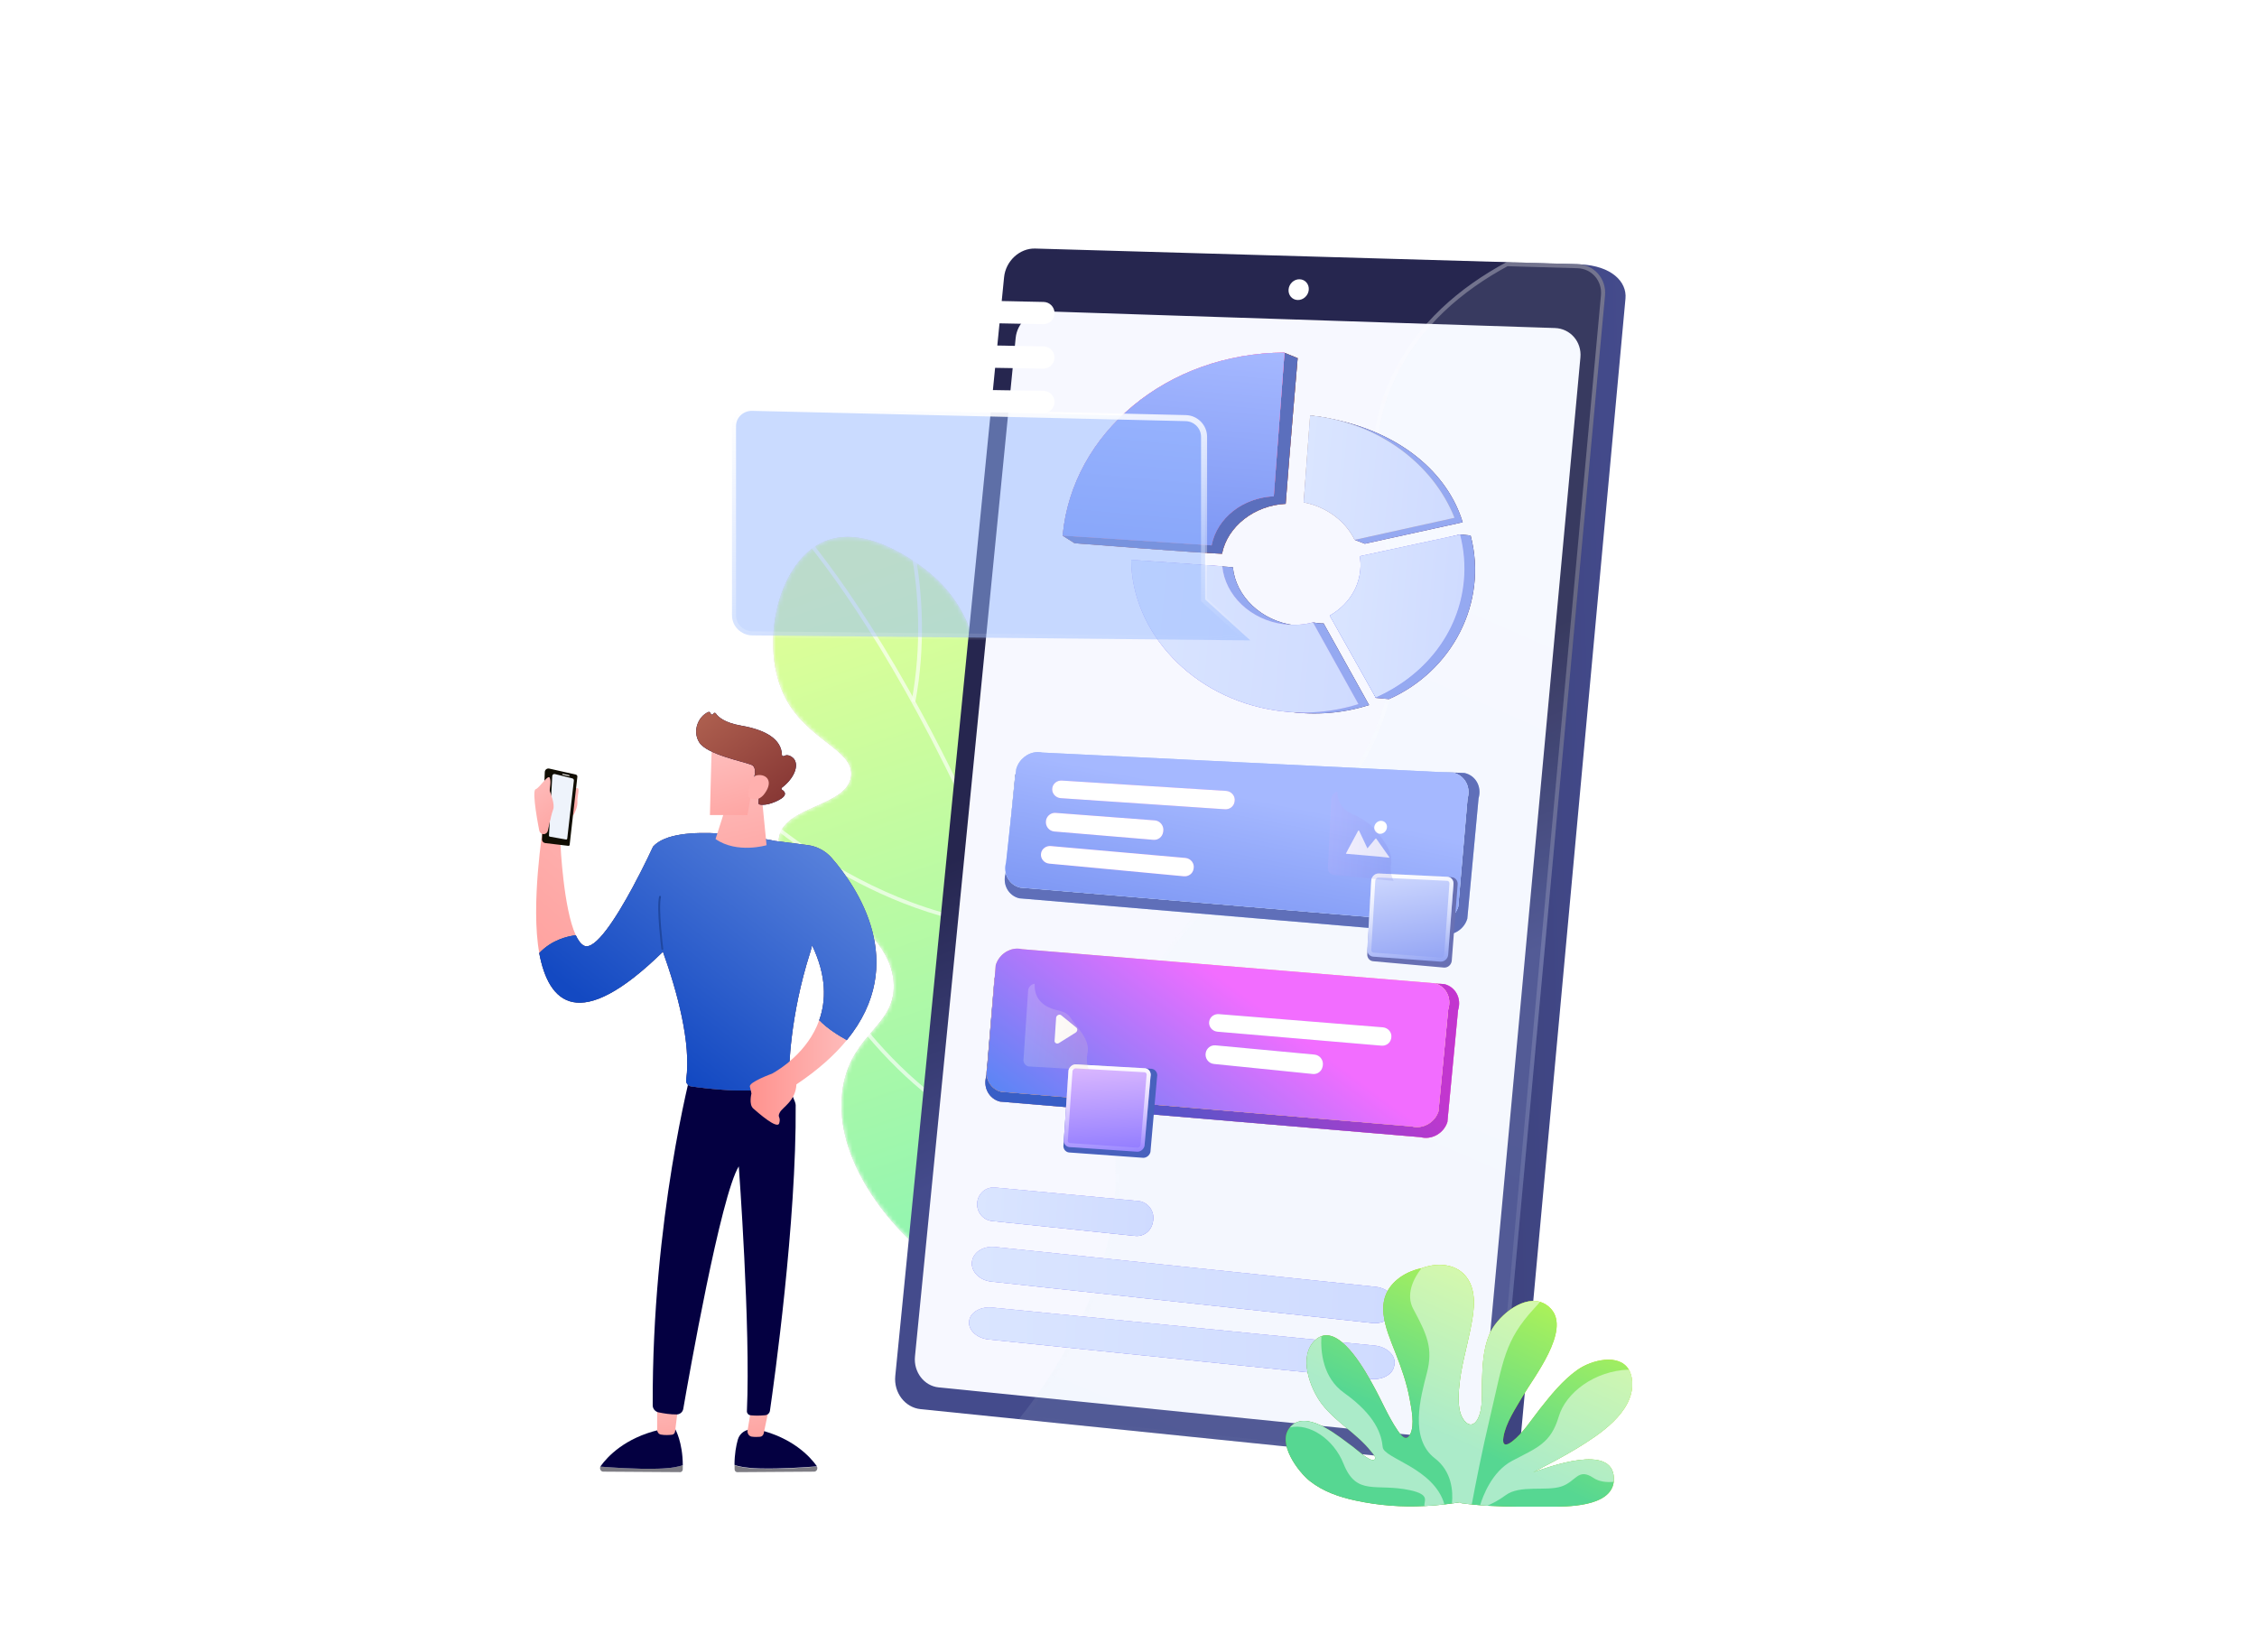 <svg width="560" height="410" viewBox="0 0 560 410" fill="none" xmlns="http://www.w3.org/2000/svg">
<mask id="mask0" mask-type="alpha" maskUnits="userSpaceOnUse" x="191" y="133" width="129" height="192">
<path d="M297.189 315.854C321.187 298.531 324.863 261.122 313.435 250.932C307.492 245.625 299.923 249.884 294.525 243.538C288.538 236.508 294.879 227.816 294.083 208.579C293.677 198.641 292.933 180.624 282.5 174.149C272.154 167.725 262.586 179.057 251.071 172.763C240.18 166.807 244.601 154.418 231.339 142.774C230.102 141.692 216.079 129.675 204.737 134.29C193.206 138.982 188.508 159.189 194.313 172.01C199.59 183.663 211.978 185.802 211.182 192.598C210.3 200.095 194.962 199.957 193.327 207.567C190.948 218.57 221.261 226.89 221.754 244.335C222.048 254.594 211.693 256.317 209.245 269.234C206.087 285.908 219.444 303.509 231.148 312.365C248.096 325.196 276.384 330.875 297.189 315.854Z" fill="url(#paint0_linear)"/>
</mask>
<g mask="url(#mask0)">
<path d="M297.189 315.855C321.187 298.531 324.863 261.122 313.435 250.932C307.492 245.625 299.923 249.885 294.525 243.539C288.538 236.509 294.879 227.817 294.083 208.58C293.677 198.641 292.933 180.625 282.5 174.149C272.154 167.725 262.586 179.058 251.071 172.764C240.18 166.808 244.601 154.419 231.339 142.774C230.102 141.692 216.079 129.676 204.737 134.29C193.206 138.982 188.508 159.189 194.313 172.011C199.59 183.664 211.978 185.802 211.182 192.598C210.3 200.096 194.962 199.957 193.327 207.567C190.948 218.571 221.261 226.89 221.754 244.335C222.048 254.594 211.693 256.317 209.245 269.234C206.087 285.909 219.444 303.509 231.149 312.366C248.096 325.196 276.384 330.875 297.189 315.855Z" fill="url(#paint1_linear)"/>
<path d="M297.189 315.855C321.187 298.531 324.863 261.122 313.435 250.932C307.492 245.625 299.923 249.885 294.525 243.539C288.538 236.509 294.879 227.817 294.083 208.58C293.677 198.641 292.933 180.625 282.5 174.149C272.154 167.725 262.586 179.058 251.071 172.764C240.18 166.808 244.601 154.419 231.339 142.774C230.102 141.692 216.079 129.676 204.737 134.29C193.206 138.982 188.508 159.189 194.313 172.011C199.59 183.664 211.978 185.802 211.182 192.598C210.3 200.096 194.962 199.957 193.327 207.567C190.948 218.571 221.261 226.89 221.754 244.335C222.048 254.594 211.693 256.317 209.245 269.234C206.087 285.909 219.444 303.509 231.149 312.366C248.096 325.196 276.384 330.875 297.189 315.855Z" fill="url(#paint2_linear)"/>
<path d="M297.189 315.855C321.187 298.531 324.863 261.122 313.435 250.932C307.492 245.625 299.923 249.885 294.525 243.539C288.538 236.509 294.879 227.817 294.083 208.58C293.677 198.641 292.933 180.625 282.5 174.149C272.154 167.725 262.586 179.058 251.071 172.764C240.18 166.808 244.601 154.419 231.339 142.774C230.102 141.692 216.079 129.676 204.737 134.29C193.206 138.982 188.508 159.189 194.313 172.011C199.59 183.664 211.978 185.802 211.182 192.598C210.3 200.096 194.962 199.957 193.327 207.567C190.948 218.571 221.261 226.89 221.754 244.335C222.048 254.594 211.693 256.317 209.245 269.234C206.087 285.909 219.444 303.509 231.149 312.366C248.096 325.196 276.384 330.875 297.189 315.855Z" fill="url(#paint3_linear)"/>
<g opacity="0.8">
<path opacity="0.8" d="M284.819 332.011L285.727 331.786C276.895 296.524 266.6 263.798 255.112 234.493C245.925 211.048 235.959 189.734 225.5 171.146C207.671 139.46 194.383 126.499 194.253 126.37L193.604 127.045C193.734 127.175 206.953 140.074 224.722 171.657C241.115 200.815 264.853 252.301 284.819 332.011Z" fill="white"/>
<path opacity="0.8" d="M227.1 174.236C232.429 145.641 223.181 122.248 223.086 122.015L222.221 122.369C222.316 122.603 231.452 145.753 226.175 174.072L227.1 174.236Z" fill="white"/>
<path opacity="0.8" d="M256.841 238.657C272.05 210.858 276.539 191.11 277.638 179.431C278.832 166.722 276.427 160.679 276.323 160.428L275.458 160.783C275.484 160.843 277.889 166.921 276.695 179.44C275.596 191.006 271.115 210.598 256.02 238.198L256.841 238.657Z" fill="white"/>
<path opacity="0.8" d="M277.535 302.037C314.353 260.654 315.867 228.024 315.875 227.695L314.941 227.661C314.941 227.738 314.517 236.197 309.361 249.798C304.82 261.771 295.485 280.445 276.834 301.405L277.535 302.037Z" fill="white"/>
<path opacity="0.8" d="M243.035 229.497C246.236 230.06 249.514 230.458 252.871 230.649L252.923 229.714C230.984 228.441 212.16 218.459 200.239 210.312C187.306 201.482 179.486 192.85 179.408 192.763L178.707 193.395C178.785 193.482 186.683 202.2 199.711 211.091C209.911 218.052 225.127 226.354 243.035 229.497Z" fill="white"/>
<path opacity="0.8" d="M268.322 289.727C270.052 290.03 271.808 290.272 273.607 290.462L273.703 289.527C250.916 287.19 233.805 274.68 223.458 264.603C212.247 253.668 206.356 243.175 206.304 243.071L205.482 243.53C205.542 243.634 211.494 254.257 222.81 265.278C232.438 274.663 247.897 286.142 268.322 289.727Z" fill="white"/>
</g>
</g>
<path d="M255.057 69.525L228.29 340.551C227.886 344.653 230.693 348.332 234.55 348.722L365.046 363.458C372.852 363.949 377.03 359.745 377.423 355.48L403.31 74.069C403.69 69.916 399.854 65.963 392.135 65.599L262.735 62.447C258.9 62.334 255.448 65.525 255.057 69.525Z" fill="url(#paint4_linear)"/>
<path d="M249.128 68.79L222.132 341.438C221.727 345.565 224.546 349.27 228.429 349.66L363.839 363.499C367.985 363.916 371.713 360.754 372.119 356.476L398.223 73.367C398.603 69.19 395.543 65.672 391.419 65.556L256.844 61.674C252.996 61.561 249.532 64.764 249.128 68.79Z" fill="url(#paint5_linear)"/>
<path d="M252 83.88L227.019 336.6C226.643 340.45 229.288 343.901 232.907 344.263L360.227 357.079C364.084 357.469 367.559 354.518 367.925 350.53L392.125 88.71C392.49 84.81 389.629 81.52 385.794 81.395L259.208 77.25C255.612 77.127 252.363 80.118 252 83.88Z" fill="#F7F8FF"/>
<path d="M319.719 71.789C319.579 73.211 320.587 74.404 321.97 74.443C323.353 74.481 324.583 73.373 324.723 71.951C324.862 70.529 323.843 69.335 322.472 69.297C321.089 69.246 319.858 70.367 319.719 71.789Z" fill="white"/>
<g opacity="0.48" filter="url(#filter0_b)">
<path d="M279.89 256.436C293.476 210.602 331.738 215.568 343.596 174.137C353.332 140.116 331.813 121.925 345.243 93.493C351.56 80.117 362.501 71.143 373.804 65.044L391.42 65.554C395.544 65.669 398.616 69.188 398.224 73.365L372.107 356.474C371.713 360.764 367.985 363.927 363.826 363.496L252.792 352.147C259.985 343.187 266.832 332.209 271.639 318.982C281.832 291.01 272.376 281.789 279.89 256.436Z" fill="url(#paint6_linear)" fill-opacity="0.2"/>
<path d="M345.695 93.707L345.695 93.707C339.055 107.764 341.043 119.276 343.525 131.621C343.615 132.069 343.705 132.518 343.796 132.969C346.213 144.93 348.804 157.756 344.077 174.275C338.236 194.68 326.022 203.935 313.582 213.36C313.286 213.584 312.989 213.809 312.693 214.034C299.965 223.687 287.115 233.822 280.37 256.578C276.91 268.251 277.07 276.468 277.232 284.755C277.245 285.408 277.258 286.062 277.269 286.719C277.42 295.722 277.234 305.088 272.109 319.154C267.408 332.089 260.765 342.882 253.754 351.743L363.877 362.999L363.878 362.999C367.745 363.399 371.24 360.456 371.609 356.428L371.609 356.428L397.726 73.319L397.726 73.318C398.092 69.421 395.233 66.161 391.406 66.054L391.405 66.054L373.924 65.548C362.721 71.614 351.93 80.505 345.695 93.707Z" stroke="url(#paint7_linear)" stroke-opacity="0.7"/>
</g>
<path d="M245.321 332.362L340.245 342.152C342.97 342.429 345.404 341.121 345.866 339.123L345.953 338.754C346.478 336.461 344.204 334.202 341.078 333.888L246.16 324.447C243.435 324.178 241.001 325.486 240.527 327.467L240.527 327.493C239.967 329.783 242.196 332.04 245.321 332.362Z" fill="url(#paint8_linear)"/>
<path d="M245.321 332.362L340.245 342.152C342.97 342.429 345.404 341.121 345.866 339.123L345.953 338.754C346.478 336.461 344.204 334.202 341.078 333.888L246.16 324.447C243.435 324.178 241.001 325.486 240.527 327.467L240.527 327.493C239.967 329.783 242.196 332.04 245.321 332.362Z" fill="url(#paint9_linear)"/>
<path d="M245.321 332.362L340.245 342.152C342.97 342.429 345.404 341.121 345.866 339.123L345.953 338.754C346.478 336.461 344.204 334.202 341.078 333.888L246.16 324.447C243.435 324.178 241.001 325.486 240.527 327.467L240.527 327.493C239.967 329.783 242.196 332.04 245.321 332.362Z" fill="url(#paint10_linear)"/>
<path d="M245.962 318.002L340.449 328.269C343.161 328.56 345.597 327.134 346.075 324.966L346.165 324.566C346.708 322.08 344.461 319.64 341.35 319.311L246.865 309.421C244.152 309.14 241.716 310.566 241.228 312.714L241.227 312.742C240.65 315.226 242.851 317.664 245.962 318.002Z" fill="url(#paint11_linear)"/>
<path d="M245.962 318.002L340.449 328.269C343.161 328.56 345.597 327.134 346.075 324.966L346.165 324.566C346.708 322.08 344.461 319.64 341.35 319.311L246.865 309.421C244.152 309.14 241.716 310.566 241.228 312.714L241.227 312.742C240.65 315.226 242.851 317.664 245.962 318.002Z" fill="url(#paint12_linear)"/>
<path d="M245.962 318.002L340.449 328.269C343.161 328.56 345.597 327.134 346.075 324.966L346.165 324.566C346.708 322.08 344.461 319.64 341.35 319.311L246.865 309.421C244.152 309.14 241.716 310.566 241.228 312.714L241.227 312.742C240.65 315.226 242.851 317.664 245.962 318.002Z" fill="url(#paint13_linear)"/>
<path d="M246.033 302.955L281.573 306.662C283.65 306.921 285.567 305.528 286 303.436L286.082 303.049C286.575 300.65 284.922 298.316 282.54 298.024L246.99 294.68C244.913 294.43 242.996 295.823 242.555 297.897L242.553 297.924C242.033 300.322 243.651 302.654 246.033 302.955Z" fill="url(#paint14_linear)"/>
<path d="M246.033 302.955L281.573 306.662C283.65 306.921 285.567 305.528 286 303.436L286.082 303.049C286.575 300.65 284.922 298.316 282.54 298.024L246.99 294.68C244.913 294.43 242.996 295.823 242.555 297.897L242.553 297.924C242.033 300.322 243.651 302.654 246.033 302.955Z" fill="url(#paint15_linear)"/>
<path d="M246.033 302.955L281.573 306.662C283.65 306.921 285.567 305.528 286 303.436L286.082 303.049C286.575 300.65 284.922 298.316 282.54 298.024L246.99 294.68C244.913 294.43 242.996 295.823 242.555 297.897L242.553 297.924C242.033 300.322 243.651 302.654 246.033 302.955Z" fill="url(#paint16_linear)"/>
<path d="M338.633 134.922L336.084 133.942C336.395 130.593 330.393 125.716 326.099 124.892L325.086 103.113L327.572 103.421C347.743 106.639 359.34 117.8 362.917 129.594L338.633 134.922Z" fill="url(#paint17_linear)"/>
<path d="M338.633 134.922L336.084 133.942C336.395 130.593 330.393 125.716 326.099 124.892L325.086 103.113L327.572 103.421C347.743 106.639 359.34 117.8 362.917 129.594L338.633 134.922Z" fill="#95A9F1"/>
<path d="M305.893 140.751C306.594 147.94 312.911 154.132 321.255 155.156C323.313 155.406 325.82 154.467 325.82 154.467C325.82 154.467 328.014 154.788 328.402 154.681L339.691 174.944C333.379 176.963 326.401 177.585 319.26 176.529C298.5 173.456 283.472 157.134 283.306 139.158L305.893 140.751Z" fill="url(#paint18_linear)"/>
<path d="M305.893 140.751C306.594 147.94 312.911 154.132 321.255 155.156C323.313 155.406 325.82 154.467 325.82 154.467C325.82 154.467 328.014 154.788 328.402 154.681L339.691 174.944C333.379 176.963 326.401 177.585 319.26 176.529C298.5 173.456 283.472 157.134 283.306 139.158L305.893 140.751Z" fill="#95A9F1"/>
<path d="M344.633 173.474L341.349 173.168L332.563 152.995C336.764 150.61 339.696 146.568 340.148 141.716C340.257 140.54 340.214 139.389 340.033 138.258L362.276 132.612L364.892 132.881C369.268 149.634 360.201 166.581 344.633 173.474Z" fill="url(#paint19_linear)"/>
<path d="M344.633 173.474L341.349 173.168L332.563 152.995C336.764 150.61 339.696 146.568 340.148 141.716C340.257 140.54 340.214 139.389 340.033 138.258L362.276 132.612L364.892 132.881C369.268 149.634 360.201 166.581 344.633 173.474Z" fill="#95A9F1"/>
<path d="M319 125.016C311.278 125.373 304.539 130.592 303.201 137.401C298.223 137.283 266.628 134.79 266.628 134.79C266.628 134.79 263.668 132.926 263.669 132.919C263.691 132.68 318.666 87.531 318.666 87.531L321.968 88.872C321.975 88.867 319.884 113.133 319 125.016Z" fill="url(#paint20_linear)"/>
<path d="M319 125.016C311.278 125.373 304.539 130.592 303.201 137.401C298.223 137.283 266.628 134.79 266.628 134.79C266.628 134.79 263.668 132.926 263.669 132.919C263.691 132.68 318.666 87.531 318.666 87.531L321.968 88.872C321.975 88.867 319.884 113.133 319 125.016Z" fill="#C66327"/>
<path d="M319 125.016C311.278 125.373 304.539 130.592 303.201 137.401C298.223 137.283 266.628 134.79 266.628 134.79C266.628 134.79 263.668 132.926 263.669 132.919C263.691 132.68 318.666 87.531 318.666 87.531L321.968 88.872C321.975 88.867 319.884 113.133 319 125.016Z" fill="#5B6FBD"/>
<path d="M336.117 133.96C333.856 129.311 329.179 125.748 323.463 124.649L325.063 103.116C341.63 104.71 355.438 114.864 360.888 128.484L336.117 133.96Z" fill="url(#paint21_linear)"/>
<path d="M336.117 133.96C333.856 129.311 329.179 125.748 323.463 124.649L325.063 103.116C341.63 104.71 355.438 114.864 360.888 128.484L336.117 133.96Z" fill="url(#paint22_linear)"/>
<path d="M336.117 133.96C333.856 129.311 329.179 125.748 323.463 124.649L325.063 103.116C341.63 104.71 355.438 114.864 360.888 128.484L336.117 133.96Z" fill="url(#paint23_linear)"/>
<path d="M303.257 140.51C303.957 147.698 310.275 153.89 318.619 154.915C321.108 155.218 323.531 155.039 325.765 154.446L337.053 174.708C330.741 176.728 323.764 177.349 316.623 176.294C295.862 173.221 280.835 156.899 280.669 138.922L303.257 140.51Z" fill="url(#paint24_linear)"/>
<path d="M303.257 140.51C303.957 147.698 310.275 153.89 318.619 154.915C321.108 155.218 323.531 155.039 325.765 154.446L337.053 174.708C330.741 176.728 323.764 177.349 316.623 176.294C295.862 173.221 280.835 156.899 280.669 138.922L303.257 140.51Z" fill="url(#paint25_linear)"/>
<path d="M303.257 140.51C303.957 147.698 310.275 153.89 318.619 154.915C321.108 155.218 323.531 155.039 325.765 154.446L337.053 174.708C330.741 176.728 323.764 177.349 316.623 176.294C295.862 173.221 280.835 156.899 280.669 138.922L303.257 140.51Z" fill="url(#paint26_linear)"/>
<path d="M341.339 173.086L329.933 152.754C334.133 150.368 337.066 146.327 337.518 141.475C337.627 140.299 337.584 139.148 337.402 138.016L362.262 132.64C363.229 136.34 363.572 140.217 363.205 144.165C361.983 157.229 353.325 167.776 341.339 173.086Z" fill="url(#paint27_linear)"/>
<path d="M341.339 173.086L329.933 152.754C334.133 150.368 337.066 146.327 337.518 141.475C337.627 140.299 337.584 139.148 337.402 138.016L362.262 132.64C363.229 136.34 363.572 140.217 363.205 144.165C361.983 157.229 353.325 167.776 341.339 173.086Z" fill="url(#paint28_linear)"/>
<path d="M341.339 173.086L329.933 152.754C334.133 150.368 337.066 146.327 337.518 141.475C337.627 140.299 337.584 139.148 337.402 138.016L362.262 132.64C363.229 136.34 363.572 140.217 363.205 144.165C361.983 157.229 353.325 167.776 341.339 173.086Z" fill="url(#paint29_linear)"/>
<path d="M316.05 123.137C308.327 123.494 301.952 128.512 300.613 135.321L263.67 132.9C263.671 132.887 263.673 132.867 263.674 132.855C266.044 107.391 289.61 87.609 318.702 87.488L316.05 123.137Z" fill="url(#paint30_linear)"/>
<path d="M316.05 123.137C308.327 123.494 301.952 128.512 300.613 135.321L263.67 132.9C263.671 132.887 263.673 132.867 263.674 132.855C266.044 107.391 289.61 87.609 318.702 87.488L316.05 123.137Z" fill="url(#paint31_linear)"/>
<path d="M316.05 123.137C308.327 123.494 301.952 128.512 300.613 135.321L263.67 132.9C263.671 132.887 263.673 132.867 263.674 132.855C266.044 107.391 289.61 87.609 318.702 87.488L316.05 123.137Z" fill="url(#paint32_linear)"/>
<path d="M316.05 123.137C308.327 123.494 301.952 128.512 300.613 135.321L263.67 132.9C263.671 132.887 263.673 132.867 263.674 132.855C266.044 107.391 289.61 87.609 318.702 87.488L316.05 123.137Z" fill="url(#paint33_linear)"/>
<path d="M359.12 278.401L361.769 250.662C362.69 247.775 361.161 244.873 358.328 244.183L253.311 238.849C252.866 238.737 252.418 238.699 251.976 238.706C249.653 238.778 247.475 240.416 246.748 242.814L244.718 267.051C243.881 269.823 245.386 272.631 248.084 273.336L352.481 282.172C355.249 282.892 358.231 281.206 359.12 278.401Z" fill="white"/>
<path d="M359.12 278.401L361.769 250.662C362.69 247.775 361.161 244.873 358.328 244.183L253.311 238.849C252.866 238.737 252.418 238.699 251.976 238.706C249.653 238.778 247.475 240.416 246.748 242.814L244.718 267.051C243.881 269.823 245.386 272.631 248.084 273.336L352.481 282.172C355.249 282.892 358.231 281.206 359.12 278.401Z" fill="url(#paint34_linear)"/>
<path d="M359.12 278.401L361.769 250.662C362.69 247.775 361.161 244.873 358.328 244.183L253.311 238.849C252.866 238.737 252.418 238.699 251.976 238.706C249.653 238.778 247.475 240.416 246.748 242.814L244.718 267.051C243.881 269.823 245.386 272.631 248.084 273.336L352.481 282.172C355.249 282.892 358.231 281.206 359.12 278.401Z" fill="url(#paint35_linear)"/>
<path d="M359.12 278.401L361.769 250.662C362.69 247.775 361.161 244.873 358.328 244.183L253.311 238.849C252.866 238.737 252.418 238.699 251.976 238.706C249.653 238.778 247.475 240.416 246.748 242.814L244.718 267.051C243.881 269.823 245.386 272.631 248.084 273.336L352.481 282.172C355.249 282.892 358.231 281.206 359.12 278.401Z" fill="url(#paint36_linear)"/>
<path d="M356.914 275.741L359.326 250.456C360.248 247.569 358.718 244.667 355.885 243.977L253.619 235.527C253.173 235.416 252.726 235.377 252.284 235.385C249.961 235.456 247.783 237.095 247.056 239.492L245.011 264.624C244.173 267.396 245.679 270.204 248.376 270.909L350.275 279.512C353.043 280.232 356.025 278.546 356.914 275.741Z" fill="white"/>
<path d="M356.914 275.741L359.326 250.456C360.248 247.569 358.718 244.667 355.885 243.977L253.619 235.527C253.173 235.416 252.726 235.377 252.284 235.385C249.961 235.456 247.783 237.095 247.056 239.492L245.011 264.624C244.173 267.396 245.679 270.204 248.376 270.909L350.275 279.512C353.043 280.232 356.025 278.546 356.914 275.741Z" fill="url(#paint37_linear)"/>
<path d="M356.914 275.741L359.326 250.456C360.248 247.569 358.718 244.667 355.885 243.977L253.619 235.527C253.173 235.416 252.726 235.377 252.284 235.385C249.961 235.456 247.783 237.095 247.056 239.492L245.011 264.624C244.173 267.396 245.679 270.204 248.376 270.909L350.275 279.512C353.043 280.232 356.025 278.546 356.914 275.741Z" fill="url(#paint38_linear)"/>
<g filter="url(#filter1_bd)">
<path d="M277.087 247.245L275.445 265.842C275.227 266.792 274.295 267.433 273.365 267.275L255.173 265.962C254.261 265.811 253.684 264.923 253.882 263.984L255.179 245.565C255.35 244.753 256.024 244.146 256.788 244.061C256.934 244.047 257.083 244.046 257.233 244.071L275.775 245.207C276.721 245.353 277.313 246.267 277.087 247.245Z" fill="#4861BD"/>
</g>
<g filter="url(#filter2_bd)">
<path d="M275.462 247.112L273.976 264.331C273.758 265.281 272.826 265.923 271.896 265.764L255.261 264.627C254.349 264.476 253.772 263.588 253.969 262.65L255.111 245.608C255.283 244.797 255.956 244.19 256.72 244.105C256.866 244.09 257.015 244.09 257.165 244.114L274.15 245.075C275.096 245.22 275.689 246.135 275.462 247.112Z" fill="url(#paint39_linear)"/>
<path d="M274.975 246.999L274.967 247.034L274.964 247.069L273.481 264.251C273.306 264.938 272.626 265.381 271.98 265.272L271.955 265.267L271.93 265.266L255.321 264.13C254.722 264.019 254.317 263.425 254.459 262.753L254.466 262.719L254.468 262.683L255.608 245.68C255.747 245.089 256.242 244.662 256.773 244.602C256.885 244.591 256.988 244.592 257.086 244.608L257.112 244.612L257.137 244.613L274.095 245.572C274.721 245.681 275.139 246.292 274.975 246.999Z" stroke="url(#paint40_linear)"/>
</g>
<path d="M262.047 252.479L261.672 258.107C261.538 258.737 262.171 259.161 262.738 258.821L266.857 256.24C267.365 255.937 267.449 255.238 267.012 254.939L263.272 251.893C262.828 251.59 262.166 251.906 262.047 252.479Z" fill="white"/>
<path opacity="0.2" d="M270.199 265.484L255.261 264.628C254.349 264.477 253.772 263.589 253.969 262.651L255.111 245.609C255.283 244.798 255.956 244.191 256.72 244.106C256.618 246.058 257.189 248.453 260.051 249.891C262.175 250.954 264.09 250.642 265.347 252.181C265.566 252.45 265.775 252.727 265.964 253.017C267.481 255.288 270.481 258.035 269.84 261.228C269.482 262.998 269.711 264.395 270.199 265.484Z" fill="url(#paint41_linear)"/>
<path d="M302.085 256.004L342.768 259.468C343.922 259.565 344.949 258.817 345.161 257.723L345.196 257.527C345.443 256.247 344.466 255.027 343.111 254.915L302.432 251.643C301.283 251.551 300.251 252.299 300.035 253.383L300.035 253.388C299.779 254.673 300.735 255.892 302.085 256.004Z" fill="url(#paint42_linear)"/>
<path d="M302.085 256.004L342.768 259.468C343.922 259.565 344.949 258.817 345.161 257.723L345.196 257.527C345.443 256.247 344.466 255.027 343.111 254.915L302.432 251.643C301.283 251.551 300.251 252.299 300.035 253.383L300.035 253.388C299.779 254.673 300.735 255.892 302.085 256.004Z" fill="white"/>
<path d="M301.191 264.005L325.748 266.499C326.911 266.609 327.954 265.813 328.167 264.648L328.208 264.436C328.457 263.084 327.493 261.799 326.144 261.678L301.585 259.388C300.427 259.282 299.384 260.078 299.161 261.233L299.161 261.243C298.903 262.594 299.847 263.874 301.191 264.005Z" fill="url(#paint43_linear)"/>
<path d="M301.191 264.005L325.748 266.499C326.911 266.609 327.954 265.813 328.167 264.648L328.208 264.436C328.457 263.084 327.493 261.799 326.144 261.678L301.585 259.388C300.427 259.282 299.384 260.078 299.161 261.233L299.161 261.243C298.903 262.594 299.847 263.874 301.191 264.005Z" fill="white"/>
<path d="M364.066 227.949L366.865 198.065C367.705 195.224 366.15 192.418 363.366 191.803L258.219 188.344C257.781 188.244 257.343 188.216 256.911 188.232C254.641 188.35 252.546 189.997 251.885 192.356L249.483 216.827C248.722 219.555 250.253 222.269 252.905 222.902L357.654 231.774C360.375 232.42 363.255 230.71 364.066 227.949Z" fill="white"/>
<path d="M364.066 227.949L366.865 198.065C367.705 195.224 366.15 192.418 363.366 191.803L258.219 188.344C257.781 188.244 257.343 188.216 256.911 188.232C254.641 188.35 252.546 189.997 251.885 192.356L249.483 216.827C248.722 219.555 250.253 222.269 252.905 222.902L357.654 231.774C360.375 232.42 363.255 230.71 364.066 227.949Z" fill="#ABC5F6"/>
<path d="M364.066 227.949L366.865 198.065C367.705 195.224 366.15 192.418 363.366 191.803L258.219 188.344C257.781 188.244 257.343 188.216 256.911 188.232C254.641 188.35 252.546 189.997 251.885 192.356L249.483 216.827C248.722 219.555 250.253 222.269 252.905 222.902L357.654 231.774C360.375 232.42 363.255 230.71 364.066 227.949Z" fill="#5F6FB9"/>
<path d="M361.822 224.943L364.126 198.144C364.985 195.238 363.394 192.369 360.547 191.74L258.62 186.735C258.171 186.633 257.723 186.604 257.281 186.621C254.961 186.742 252.818 188.426 252.142 190.839L249.624 214.032C248.845 216.821 250.41 219.597 253.122 220.244L355.265 228.854C358.048 229.515 360.993 227.766 361.822 224.943Z" fill="white"/>
<path d="M361.822 224.943L364.126 198.144C364.985 195.238 363.394 192.369 360.547 191.74L258.62 186.735C258.171 186.633 257.723 186.604 257.281 186.621C254.961 186.742 252.818 188.426 252.142 190.839L249.624 214.032C248.845 216.821 250.41 219.597 253.122 220.244L355.265 228.854C358.048 229.515 360.993 227.766 361.822 224.943Z" fill="#ABC5F6"/>
<path d="M361.822 224.943L364.126 198.144C364.985 195.238 363.394 192.369 360.547 191.74L258.62 186.735C258.171 186.633 257.723 186.604 257.281 186.621C254.961 186.742 252.818 188.426 252.142 190.839L249.624 214.032C248.845 216.821 250.41 219.597 253.122 220.244L355.265 228.854C358.048 229.515 360.993 227.766 361.822 224.943Z" fill="url(#paint44_linear)"/>
<g filter="url(#filter3_bd)">
<path d="M351.662 199.553L350.201 218.452C350.083 219.419 349.222 220.154 348.281 220.093L330.736 218.521C329.813 218.465 329.147 217.642 329.246 216.688L330.333 198.453C330.419 197.628 331.026 196.955 331.777 196.791C331.921 196.761 332.069 196.745 332.221 196.754L350.145 197.663C351.101 197.709 351.785 198.557 351.662 199.553Z" fill="#6870B3"/>
</g>
<g filter="url(#filter4_bd)">
<path d="M350.62 199.453L349.311 216.976C349.192 217.944 348.332 218.678 347.391 218.617L330.741 217.38C329.819 217.324 329.153 216.501 329.252 215.547L330.237 198.441C330.323 197.616 330.93 196.943 331.681 196.779C331.825 196.749 331.973 196.733 332.125 196.742L349.104 197.562C350.06 197.609 350.744 198.457 350.62 199.453Z" fill="url(#paint45_linear)"/>
<path d="M350.124 199.391L350.123 199.403L350.122 199.416L348.813 216.926C348.72 217.638 348.084 218.16 347.425 218.119C347.424 218.119 347.424 218.119 347.423 218.118L330.778 216.881L330.778 216.881L330.771 216.881C330.154 216.844 329.677 216.291 329.749 215.599L329.75 215.588L329.751 215.576L330.735 198.482C330.804 197.87 331.257 197.384 331.785 197.268C331.895 197.245 331.998 197.235 332.097 197.241L332.101 197.241L349.079 198.062C349.079 198.062 349.079 198.062 349.079 198.062C349.079 198.062 349.079 198.062 349.08 198.062C349.723 198.093 350.215 198.662 350.124 199.391Z" stroke="url(#paint46_linear)"/>
</g>
<path d="M344.708 212.689L341.506 208.147C341.485 208.099 341.439 208.072 341.387 208.065C341.334 208.062 341.286 208.083 341.25 208.125L339.281 210.51L337.229 206.16C337.208 206.116 337.162 206.084 337.114 206.077C337.062 206.074 337.013 206.096 336.978 206.137L333.983 211.708C333.947 211.754 333.942 211.763 333.963 211.817C333.984 211.871 334.037 211.854 334.09 211.857L339.29 212.309L341.972 212.54L344.558 212.815C344.615 212.818 344.661 212.845 344.697 212.799C344.733 212.748 344.734 212.738 344.708 212.689Z" fill="white"/>
<path d="M344.1 205.491C343.931 206.377 343.099 207.001 342.24 206.887C341.385 206.779 340.828 205.975 340.997 205.089C341.165 204.208 341.997 203.58 342.853 203.688C343.712 203.802 344.273 204.606 344.1 205.491Z" fill="white"/>
<path opacity="0.2" d="M345.796 218.596L330.91 217.089C329.99 216.997 329.357 216.149 329.492 215.2L330.332 198.038C330.45 197.217 331.082 196.567 331.839 196.433C331.865 198.387 332.59 200.74 335.541 201.988C337.729 202.91 339.543 204.101 340.897 205.555C341.134 205.809 341.361 206.072 341.568 206.349C343.23 208.516 345.591 211.144 345.159 214.372C344.919 216.162 345.237 217.541 345.796 218.596Z" fill="url(#paint47_linear)"/>
<path d="M263.199 198.054L303.935 200.808C305.091 200.885 306.105 200.119 306.297 199.022L306.329 198.825C306.553 197.541 305.556 196.338 304.199 196.249L263.469 193.687C262.319 193.615 261.3 194.381 261.103 195.469L261.103 195.474C260.869 196.762 261.847 197.965 263.199 198.054Z" fill="url(#paint48_linear)"/>
<path d="M263.199 198.054L303.935 200.808C305.091 200.885 306.105 200.119 306.297 199.022L306.329 198.825C306.553 197.541 305.556 196.338 304.199 196.249L263.469 193.687C262.319 193.615 261.3 194.381 261.103 195.469L261.103 195.474C260.869 196.762 261.847 197.965 263.199 198.054Z" fill="white"/>
<path d="M260.347 214.295L293.719 217.433C294.873 217.539 295.905 216.798 296.125 215.706L296.162 215.51C296.418 214.231 295.45 213.005 294.096 212.882L260.726 209.937C259.578 209.837 258.54 210.577 258.316 211.66L258.316 211.664C258.05 212.947 258.997 214.173 260.347 214.295Z" fill="url(#paint49_linear)"/>
<path d="M260.347 214.295L293.719 217.433C294.873 217.539 295.905 216.798 296.125 215.706L296.162 215.51C296.418 214.231 295.45 213.005 294.096 212.882L260.726 209.937C259.578 209.837 258.54 210.577 258.316 211.66L258.316 211.664C258.05 212.947 258.997 214.173 260.347 214.295Z" fill="white"/>
<path d="M261.606 206.328L286.203 208.393C287.368 208.484 288.397 207.669 288.59 206.501L288.627 206.289C288.852 204.932 287.866 203.664 286.515 203.566L261.92 201.704C260.76 201.619 259.731 202.433 259.529 203.591L259.529 203.601C259.294 204.957 260.26 206.221 261.606 206.328Z" fill="url(#paint50_linear)"/>
<path d="M261.606 206.328L286.203 208.393C287.368 208.484 288.397 207.669 288.59 206.501L288.627 206.289C288.852 204.932 287.866 203.664 286.515 203.566L261.92 201.704C260.76 201.619 259.731 202.433 259.529 203.591L259.529 203.601C259.294 204.957 260.26 206.221 261.606 206.328Z" fill="white"/>
<g filter="url(#filter5_bd)">
<path d="M290.215 118.899L166.68 117.665C163.885 117.631 161.621 115.42 161.621 112.696V65.745C161.621 63.038 163.885 60.879 166.68 60.947L274.216 63.501C276.856 63.569 279 65.745 279 68.384V108.737L290.215 118.899Z" fill="#97B9FF" fill-opacity="0.5"/>
<path d="M166.68 117.665C163.885 117.631 161.621 115.42 161.621 112.696V65.745C161.621 63.038 163.885 60.879 166.68 60.947L274.216 63.501M166.68 117.665L289.462 118.891L288.904 118.385M166.68 117.665L166.685 117.165L166.686 117.165M166.68 117.665L166.686 117.165M288.904 118.385L289.657 118.393L279 108.737V68.384C279 65.745 276.856 63.569 274.216 63.501M288.904 118.385L278.664 109.108L278.5 108.959V108.737V68.384C278.5 66.02 276.576 64.062 274.203 64L274.204 64L274.216 63.501M288.904 118.385L166.686 117.165M274.216 63.501L274.203 64L166.668 61.447L166.668 61.447C164.14 61.385 162.121 63.331 162.121 65.745V112.696C162.121 115.132 164.149 117.134 166.686 117.165" stroke="url(#paint51_linear)"/>
</g>
<path d="M261.646 77.684C261.646 79.229 260.377 80.473 258.832 80.443L182.611 78.958C181.077 78.928 179.85 77.677 179.85 76.143C179.85 74.564 181.147 73.294 182.725 73.327L258.944 74.924C260.445 74.956 261.646 76.182 261.646 77.684Z" fill="white"/>
<path d="M261.646 88.71C261.646 90.252 260.382 91.495 258.84 91.47L182.619 90.208C181.082 90.183 179.85 88.93 179.85 87.392C179.85 85.817 181.142 84.548 182.717 84.577L258.935 85.95C260.44 85.977 261.646 87.204 261.646 88.71Z" fill="white"/>
<path d="M261.646 99.75C261.646 101.29 260.387 102.532 258.847 102.51L182.618 101.44C181.083 101.419 179.85 100.168 179.85 98.632C179.85 97.065 181.133 95.801 182.701 95.825L258.928 96.99C260.436 97.013 261.646 98.242 261.646 99.75Z" fill="white"/>
<path d="M142.386 202.1C142.386 202.1 143.374 200.333 143.266 198.913C143.159 197.494 144.058 195.408 143.1 195.562C142.142 195.717 141.947 195.591 141.692 197.3C141.438 199 139.102 205.296 142.386 202.1Z" fill="url(#paint52_linear)"/>
<path d="M188.457 364.434C184.977 364.338 183.188 363.932 182.259 363.555C182.259 363.893 182.259 364.241 182.269 364.608C182.279 364.994 182.572 365.303 182.924 365.294L202.005 365.168C202.611 365.168 202.973 364.463 202.709 363.913C200.206 364.125 193.833 364.589 188.457 364.434Z" fill="#7E7D84"/>
<path d="M183.071 357.21C183.511 355.674 184.938 354.641 186.551 354.689L188.144 354.738C196.629 356.746 200.92 361.381 202.602 363.708C202.631 363.757 202.651 363.805 202.68 363.853C200.178 364.056 193.804 364.51 188.438 364.365C184.958 364.268 183.169 363.863 182.24 363.486C182.25 360.802 182.651 358.697 183.071 357.21Z" fill="#040041"/>
<path d="M190.822 349.331L189.493 355.665C189.395 356.129 189.033 356.477 188.593 356.515C188.056 356.563 187.293 356.592 186.531 356.486C185.847 356.39 185.368 355.694 185.485 354.951L186.414 349.321H190.822V349.331Z" fill="url(#paint53_linear)"/>
<path d="M163.217 364.433C166.697 364.337 168.486 363.931 169.414 363.554C169.414 363.892 169.414 364.24 169.405 364.607C169.395 364.993 169.102 365.302 168.75 365.293L149.669 365.167C149.063 365.167 148.701 364.462 148.965 363.912C151.467 364.124 157.841 364.588 163.217 364.433Z" fill="#7E7D84"/>
<path d="M148.965 363.921C148.985 363.873 149.004 363.825 149.044 363.777C150.725 361.449 155.016 356.814 163.501 354.806L167.567 354.68C167.567 354.68 169.376 357.79 169.415 363.554C168.486 363.931 166.688 364.337 163.217 364.433C157.841 364.588 151.468 364.124 148.965 363.921Z" fill="#040041"/>
<path d="M168.32 348.598C168.271 348.897 167.714 353.455 167.498 355.213C167.45 355.628 167.137 355.956 166.756 356.004C166.062 356.082 164.937 356.159 163.96 355.966C163.432 355.86 163.051 355.357 163.051 354.768V347.623L168.32 348.598Z" fill="url(#paint54_linear)"/>
<path d="M171.585 265.505C171.585 265.505 161.771 302.344 161.947 348.704C161.947 349.553 162.553 350.278 163.384 350.452C164.615 350.712 166.433 351.012 167.929 350.973C168.731 350.954 169.405 350.365 169.532 349.582C170.91 341.616 178.809 296.704 183.305 289.414C183.305 289.414 186.267 329.41 185.319 350.152C185.299 350.664 185.681 351.118 186.199 351.176C186.99 351.263 188.251 351.33 189.855 351.166C190.461 351.099 190.959 350.645 191.037 350.046C192.015 343.296 197.655 303.145 197.421 274.215C197.411 272.583 193.051 265.495 193.051 265.495H171.585V265.505Z" fill="#040041"/>
<path d="M202.181 233.464C204.849 226.25 203.882 217.54 203.872 217.453L203.139 217.54C203.149 217.627 204.097 226.164 201.487 233.213L202.181 233.464Z" fill="url(#paint55_linear)"/>
<path d="M133.805 236.477C131.605 224.638 134.763 205.132 134.763 205.132L139.064 209.536C139.064 209.536 139.787 225.459 142.856 232.045C140.843 232.296 136.933 233.184 133.805 236.477Z" fill="url(#paint56_linear)"/>
<path d="M142.856 232.063C143.433 233.309 144.098 234.217 144.851 234.632C147.617 236.128 152.983 227.573 156.991 220.147C159.865 214.817 162.045 210.066 162.045 210.066C164.919 206.85 172.045 206.416 178.682 206.821C185.583 207.246 191.937 208.589 192.397 208.685C192.416 208.685 192.426 208.685 192.426 208.685C195.603 209.1 198.359 209.448 200.354 209.699C202.68 209.989 204.811 211.128 206.356 212.886C212.436 219.848 225.798 238.909 210.07 258.126C208.056 257.025 205.192 255.248 203.247 253.201C204.987 248.353 205.134 242.154 201.488 234.554C201.36 235.163 201.204 235.752 201.018 236.341C195.984 252.081 195.72 265.175 195.73 268.187C195.73 268.603 195.486 268.97 195.095 269.124C188.477 271.741 175.74 270.186 171.458 269.559C170.667 269.443 170.149 268.719 170.256 267.946C171.527 258.821 168.047 246.113 164.489 236.157C143.58 256.629 136.112 248.894 133.795 236.486C136.933 233.183 140.843 232.295 142.856 232.063Z" fill="url(#paint57_linear)"/>
<path d="M142.856 232.063C143.433 233.309 144.098 234.217 144.851 234.632C147.617 236.128 152.983 227.573 156.991 220.147C159.865 214.817 162.045 210.066 162.045 210.066C164.919 206.85 172.045 206.416 178.682 206.821C185.583 207.246 191.937 208.589 192.397 208.685C192.416 208.685 192.426 208.685 192.426 208.685C195.603 209.1 198.359 209.448 200.354 209.699C202.68 209.989 204.811 211.128 206.356 212.886C212.436 219.848 225.798 238.909 210.07 258.126C208.056 257.025 205.192 255.248 203.247 253.201C204.987 248.353 205.134 242.154 201.488 234.554C201.36 235.163 201.204 235.752 201.018 236.341C195.984 252.081 195.72 265.175 195.73 268.187C195.73 268.603 195.486 268.97 195.095 269.124C188.477 271.741 175.74 270.186 171.458 269.559C170.667 269.443 170.149 268.719 170.256 267.946C171.527 258.821 168.047 246.113 164.489 236.157C143.58 256.629 136.112 248.894 133.795 236.486C136.933 233.183 140.843 232.295 142.856 232.063Z" fill="url(#paint58_linear)"/>
<path d="M142.856 232.063C143.433 233.309 144.098 234.217 144.851 234.632C147.617 236.128 152.983 227.573 156.991 220.147C159.865 214.817 162.045 210.066 162.045 210.066C164.919 206.85 172.045 206.416 178.682 206.821C185.583 207.246 191.937 208.589 192.397 208.685C192.416 208.685 192.426 208.685 192.426 208.685C195.603 209.1 198.359 209.448 200.354 209.699C202.68 209.989 204.811 211.128 206.356 212.886C212.436 219.848 225.798 238.909 210.07 258.126C208.056 257.025 205.192 255.248 203.247 253.201C204.987 248.353 205.134 242.154 201.488 234.554C201.36 235.163 201.204 235.752 201.018 236.341C195.984 252.081 195.72 265.175 195.73 268.187C195.73 268.603 195.486 268.97 195.095 269.124C188.477 271.741 175.74 270.186 171.458 269.559C170.667 269.443 170.149 268.719 170.256 267.946C171.527 258.821 168.047 246.113 164.489 236.157C143.58 256.629 136.112 248.894 133.795 236.486C136.933 233.183 140.843 232.295 142.856 232.063Z" fill="url(#paint59_linear)"/>
<path d="M191.555 266.411C193.373 265.407 200.421 261.081 203.246 253.202C205.191 255.249 208.055 257.026 210.069 258.126C207.058 261.796 202.992 265.475 197.605 269.077C197.41 273.171 194.223 274.687 193.5 276.01C192.767 277.333 193.803 277.033 193.344 278.704C192.884 280.375 188.045 276.049 186.902 275.064C185.748 274.079 186.442 271.346 186.442 271.346C186.442 271.346 186.364 270.776 186.061 269.637C185.748 268.507 191.535 266.421 191.555 266.411Z" fill="url(#paint60_linear)"/>
<path d="M188.926 196.856L190.197 209.727C190.197 209.727 182.866 211.91 177.538 208.192L181.282 196.489L188.926 196.856Z" fill="url(#paint61_linear)"/>
<path d="M176.612 185.779C176.523 186.007 176.145 202.237 176.145 202.237L185.458 202.256L188.105 186.928C188.114 186.928 178.095 181.947 176.612 185.779Z" fill="url(#paint62_linear)"/>
<path d="M186.696 195.519H186.098C186.098 195.519 188.629 190.624 186.415 189.758C184.2 188.893 175.411 187.195 173.512 184.231C171.684 181.368 173.301 177.705 175.762 176.673C175.903 176.606 176.114 176.673 176.184 176.806L176.395 177.172C176.536 177.405 176.922 177.372 176.993 177.106C177.063 176.839 177.45 176.806 177.59 177.006C178.188 177.905 179.735 179.337 183.954 180.069C189.93 181.101 193.903 183.399 194.008 187.328C194.008 187.561 194.29 187.727 194.536 187.594C194.993 187.328 195.696 187.228 196.645 187.96C198.297 189.259 197.63 192.655 194.008 195.452C193.833 195.585 193.833 195.851 194.008 195.951C194.676 196.351 195.626 197.317 193.129 198.582C190.563 199.88 189.016 199.747 188.454 199.614C188.313 199.581 188.208 199.447 188.208 199.281L188.418 195.818C188.418 195.652 188.278 195.485 188.102 195.485H186.696V195.519Z" fill="#040041"/>
<path d="M186.696 195.519H186.098C186.098 195.519 188.629 190.624 186.415 189.758C184.2 188.893 175.411 187.195 173.512 184.231C171.684 181.368 173.301 177.705 175.762 176.673C175.903 176.606 176.114 176.673 176.184 176.806L176.395 177.172C176.536 177.405 176.922 177.372 176.993 177.106C177.063 176.839 177.45 176.806 177.59 177.006C178.188 177.905 179.735 179.337 183.954 180.069C189.93 181.101 193.903 183.399 194.008 187.328C194.008 187.561 194.29 187.727 194.536 187.594C194.993 187.328 195.696 187.228 196.645 187.96C198.297 189.259 197.63 192.655 194.008 195.452C193.833 195.585 193.833 195.851 194.008 195.951C194.676 196.351 195.626 197.317 193.129 198.582C190.563 199.88 189.016 199.747 188.454 199.614C188.313 199.581 188.208 199.447 188.208 199.281L188.418 195.818C188.418 195.652 188.278 195.485 188.102 195.485H186.696V195.519Z" fill="url(#paint63_linear)"/>
<path d="M185.679 197.697C185.679 197.697 185.738 192.863 187.712 192.404C189.686 191.944 191.827 193.347 190.151 196.243C188.075 199.855 185.679 197.697 185.679 197.697Z" fill="#FFB0AE"/>
<path d="M164.342 235.722C164.351 235.722 164.361 235.722 164.371 235.722C164.498 235.703 164.586 235.596 164.567 235.471C164.557 235.374 163.315 225.428 163.99 222.57C164.019 222.445 163.941 222.329 163.814 222.3C163.687 222.271 163.569 222.348 163.54 222.473C162.846 225.419 164.058 235.123 164.107 235.539C164.127 235.635 164.224 235.722 164.342 235.722Z" fill="#1F47A0"/>
<path d="M135.172 191.555C135.182 191.285 135.309 191.044 135.524 190.879C135.739 190.715 136.013 190.657 136.277 190.715L142.856 192.193C143.11 192.251 143.286 192.492 143.256 192.743L141.34 209.642C141.331 209.719 141.292 209.777 141.233 209.825C141.174 209.873 141.096 209.893 141.028 209.883L135.28 209.197C134.811 209.14 134.459 208.734 134.478 208.27L135.172 191.555Z" fill="#110E03"/>
<path d="M137.03 192.532C137.04 192.378 137.118 192.243 137.236 192.156C137.363 192.069 137.519 192.03 137.666 192.069L141.996 193.141C142.25 193.199 142.416 193.44 142.387 193.691L140.745 208.069C140.735 208.147 140.696 208.214 140.637 208.262C140.579 208.311 140.5 208.33 140.422 208.311L136.434 207.606C136.297 207.577 136.199 207.461 136.209 207.316L137.03 192.532Z" fill="#EEF3FB"/>
<path d="M139.513 192.145C139.503 192.194 139.571 192.252 139.669 192.271L141.116 192.57C141.214 192.59 141.301 192.561 141.311 192.512L141.321 192.464C141.331 192.416 141.262 192.358 141.165 192.338L139.718 192.039C139.62 192.02 139.532 192.049 139.522 192.097L139.513 192.145Z" fill="white"/>
<path d="M132.895 195.843C133.96 195.457 136.043 191.904 136.434 193.072C136.834 194.24 136.267 195.843 136.434 196.346C136.6 196.848 137.753 199.609 137.235 200.884C136.864 201.801 136.248 204.621 135.935 206.127C135.827 206.629 135.388 206.987 134.87 206.987C134.351 206.987 133.912 206.629 133.804 206.127C133.765 205.925 131.829 196.23 132.895 195.843Z" fill="url(#paint64_linear)"/>
<g clip-path="url(#clip0)">
<path d="M391.273 359.373C387.734 361.522 384.06 363.419 380.397 365.329C384.17 364.06 400.158 358.029 400.429 366.787C400.441 367.101 400.429 367.402 400.392 367.691C399.642 373.974 388.729 373.861 384.465 373.861C379.254 373.861 374.154 373.936 369.018 373.622C368.428 373.585 367.838 373.547 367.248 373.497C366.56 373.446 365.884 373.384 365.196 373.308C364.348 373.22 363.487 373.12 362.627 372.994L362.234 372.768C361.583 372.868 360.931 372.969 360.28 373.057C359.653 373.145 359.026 373.22 358.4 373.296C356.741 373.484 355.094 373.622 353.459 373.698C347.757 373.987 342.153 373.585 336.304 372.328C332.31 371.474 328.303 370.104 325.034 367.528C322.122 365.254 316.739 358.079 320.045 354.184C320.254 353.932 320.5 353.706 320.782 353.48C325.01 350.213 332.506 356.722 335.726 359.034C336.513 359.599 339.745 362.628 340.851 362.263C341.858 361.924 340.593 360.642 340.126 360.052C336.611 355.666 331.511 352.914 328.045 348.466C325.084 344.659 321.974 336.517 326.362 332.496C326.853 332.043 327.357 331.742 327.861 331.553C333.096 329.631 339.056 340.764 340.814 343.943C342.805 347.536 344.415 351.469 346.725 354.875C347.634 356.207 348.863 357.878 349.896 355.88C351.075 353.58 350.19 349.484 349.76 347.122C349.035 343.126 347.671 339.306 346.184 335.536C343.775 329.43 340.666 322.481 346.713 317.467C348.249 316.186 350.387 315.143 352.685 314.703C357.331 312.956 362.603 313.773 364.741 318.372C366.425 321.991 365.527 326.401 364.778 330.133C363.856 334.72 362.517 339.18 362.074 343.855C361.828 346.468 361.546 350.389 363.377 352.575C364.606 354.045 365.896 353.606 366.707 351.985C367.998 349.384 367.629 345.689 367.703 342.875C367.813 338.904 367.985 334.795 369.546 331.088C371.242 327.055 377.276 321.652 382.093 323.034C383.064 323.31 383.998 323.863 384.821 324.768C389.762 330.158 380.459 341.882 377.854 346.368C376.084 349.421 373.626 352.99 373.024 356.571C372.68 358.669 373.565 358.921 375.138 357.727C377.89 355.629 379.955 352.286 382.093 349.585C384.846 346.104 387.709 342.548 391.323 339.959C394.899 337.409 401.719 335.788 404.128 339.846C404.607 340.651 404.914 341.681 404.976 342.975C405.394 350.477 396.656 356.094 391.273 359.373Z" fill="url(#paint65_linear)"/>
<path d="M391.273 359.373C387.734 361.522 384.06 363.419 380.397 365.329C384.17 364.06 400.158 358.029 400.429 366.787C400.441 367.101 400.429 367.402 400.392 367.691C399.642 373.974 388.729 373.861 384.465 373.861C379.254 373.861 374.154 373.936 369.018 373.622C368.428 373.585 367.838 373.547 367.248 373.497C366.56 373.446 365.884 373.384 365.196 373.308C364.348 373.22 363.487 373.12 362.627 372.994L362.234 372.768C361.583 372.868 360.931 372.969 360.28 373.057C359.653 373.145 359.026 373.22 358.4 373.296C356.741 373.484 355.094 373.622 353.459 373.698C347.757 373.987 342.153 373.585 336.304 372.328C332.31 371.474 328.303 370.104 325.034 367.528C322.122 365.254 316.739 358.079 320.045 354.184C320.254 353.932 320.5 353.706 320.782 353.48C325.01 350.213 332.506 356.722 335.726 359.034C336.513 359.599 339.745 362.628 340.851 362.263C341.858 361.924 340.593 360.642 340.126 360.052C336.611 355.666 331.511 352.914 328.045 348.466C325.084 344.659 321.974 336.517 326.362 332.496C326.853 332.043 327.357 331.742 327.861 331.553C333.096 329.631 339.056 340.764 340.814 343.943C342.805 347.536 344.415 351.469 346.725 354.875C347.634 356.207 348.863 357.878 349.896 355.88C351.075 353.58 350.19 349.484 349.76 347.122C349.035 343.126 347.671 339.306 346.184 335.536C343.775 329.43 340.666 322.481 346.713 317.467C348.249 316.186 350.387 315.143 352.685 314.703C357.331 312.956 362.603 313.773 364.741 318.372C366.425 321.991 365.527 326.401 364.778 330.133C363.856 334.72 362.517 339.18 362.074 343.855C361.828 346.468 361.546 350.389 363.377 352.575C364.606 354.045 365.896 353.606 366.707 351.985C367.998 349.384 367.629 345.689 367.703 342.875C367.813 338.904 367.985 334.795 369.546 331.088C371.242 327.055 377.276 321.652 382.093 323.034C383.064 323.31 383.998 323.863 384.821 324.768C389.762 330.158 380.459 341.882 377.854 346.368C376.084 349.421 373.626 352.99 373.024 356.571C372.68 358.669 373.565 358.921 375.138 357.727C377.89 355.629 379.955 352.286 382.093 349.585C384.846 346.104 387.709 342.548 391.323 339.959C394.899 337.409 401.719 335.788 404.128 339.846C404.607 340.651 404.914 341.681 404.976 342.975C405.394 350.477 396.656 356.094 391.273 359.373Z" fill="url(#paint66_linear)"/>
<path opacity="0.5" d="M382.093 323.035C381.699 323.525 381.257 324.04 380.765 324.555C373.195 332.71 372.986 337.812 369.791 351.269C367.727 359.965 366.08 368.409 365.17 373.296C364.322 373.209 363.462 373.108 362.602 372.982L362.209 372.756C361.557 372.857 360.906 372.957 360.255 373.045C360.55 370.08 360.255 365.129 356.027 361.874C349.649 356.974 352.439 346.783 354.036 340.664C355.634 334.545 354.036 331.102 350.645 324.781C348.764 321.263 350.632 317.33 352.672 314.716C357.318 312.97 362.59 313.787 364.728 318.385C366.412 322.004 365.515 326.415 364.765 330.147C363.843 334.733 362.504 339.194 362.061 343.868C361.815 346.482 361.533 350.402 363.364 352.589C364.593 354.059 365.883 353.619 366.694 351.998C367.985 349.397 367.616 345.703 367.69 342.888C367.8 338.917 367.972 334.809 369.533 331.102C371.241 327.056 377.275 321.64 382.093 323.035Z" fill="white"/>
<path opacity="0.5" d="M391.272 359.374C387.733 361.523 384.059 363.42 380.397 365.33C384.169 364.061 400.158 358.029 400.428 366.787C400.44 367.102 400.428 367.403 400.391 367.692C398.658 367.856 396.815 367.692 395.365 366.725C391.481 364.124 391.1 367.642 387.365 368.861C383.629 370.08 377.115 368.396 373.601 370.997C371.856 372.291 370.221 373.108 369.017 373.611C368.427 373.573 367.837 373.535 367.247 373.485C367.923 371.261 370.184 365.129 375.198 362.478C381.38 359.211 384.771 358.193 386.762 351.47C388.507 345.59 395.586 340.161 404.152 339.847C404.631 340.651 404.938 341.682 405 342.976C405.393 350.478 396.655 356.094 391.272 359.374Z" fill="white"/>
<path opacity="0.5" d="M358.387 373.284C356.728 373.472 355.081 373.61 353.447 373.686C353.188 372.492 355.056 370.909 349.883 369.778C341.44 367.943 336.61 371.374 333.354 363.206C330.908 357.062 324.862 353.066 320.044 354.197C320.253 353.945 320.499 353.719 320.782 353.493C325.009 350.226 332.506 356.735 335.725 359.047C336.512 359.612 339.744 362.641 340.85 362.276C341.858 361.937 340.592 360.655 340.125 360.065C336.61 355.679 331.51 352.928 328.045 348.479C325.083 344.672 321.974 336.53 326.361 332.509C326.853 332.056 327.357 331.755 327.86 331.566C327.639 335.424 328.204 341.857 333.501 345.627C341.428 351.281 342.78 356.031 343.074 359.085C343.345 361.924 355.782 364.249 358.387 373.284Z" fill="white"/>
</g>
<defs>
<filter id="filter0_b" x="240.693" y="51.901" width="169.636" height="323.933" filterUnits="userSpaceOnUse" color-interpolation-filters="sRGB">
<feFlood flood-opacity="0" result="BackgroundImageFix"/>
<feGaussianBlur in="BackgroundImage" stdDeviation="6"/>
<feComposite in2="SourceAlpha" operator="in" result="effect1_backgroundBlur"/>
<feBlend mode="normal" in="SourceGraphic" in2="effect1_backgroundBlur" result="shape"/>
</filter>
<filter id="filter1_bd" x="213.843" y="214.051" width="123.292" height="123.248" filterUnits="userSpaceOnUse" color-interpolation-filters="sRGB">
<feFlood flood-opacity="0" result="BackgroundImageFix"/>
<feGaussianBlur in="BackgroundImage" stdDeviation="2"/>
<feComposite in2="SourceAlpha" operator="in" result="effect1_backgroundBlur"/>
<feColorMatrix in="SourceAlpha" type="matrix" values="0 0 0 0 0 0 0 0 0 0 0 0 0 0 0 0 0 0 127 0"/>
<feOffset dx="10" dy="20"/>
<feGaussianBlur stdDeviation="25"/>
<feColorMatrix type="matrix" values="0 0 0 0 1 0 0 0 0 0.452 0 0 0 0 0.233 0 0 0 0.2 0"/>
<feBlend mode="normal" in2="effect1_backgroundBlur" result="effect2_dropShadow"/>
<feBlend mode="normal" in="SourceGraphic" in2="effect2_dropShadow" result="shape"/>
</filter>
<filter id="filter2_bd" x="213.931" y="214.095" width="121.58" height="121.694" filterUnits="userSpaceOnUse" color-interpolation-filters="sRGB">
<feFlood flood-opacity="0" result="BackgroundImageFix"/>
<feGaussianBlur in="BackgroundImage" stdDeviation="2"/>
<feComposite in2="SourceAlpha" operator="in" result="effect1_backgroundBlur"/>
<feColorMatrix in="SourceAlpha" type="matrix" values="0 0 0 0 0 0 0 0 0 0 0 0 0 0 0 0 0 0 127 0"/>
<feOffset dx="10" dy="20"/>
<feGaussianBlur stdDeviation="25"/>
<feColorMatrix type="matrix" values="0 0 0 0 1 0 0 0 0 0.452 0 0 0 0 0.233 0 0 0 0.2 0"/>
<feBlend mode="normal" in2="effect1_backgroundBlur" result="effect2_dropShadow"/>
<feBlend mode="normal" in="SourceGraphic" in2="effect2_dropShadow" result="shape"/>
</filter>
<filter id="filter3_bd" x="289.236" y="166.751" width="122.44" height="123.345" filterUnits="userSpaceOnUse" color-interpolation-filters="sRGB">
<feFlood flood-opacity="0" result="BackgroundImageFix"/>
<feGaussianBlur in="BackgroundImage" stdDeviation="2"/>
<feComposite in2="SourceAlpha" operator="in" result="effect1_backgroundBlur"/>
<feColorMatrix in="SourceAlpha" type="matrix" values="0 0 0 0 0 0 0 0 0 0 0 0 0 0 0 0 0 0 127 0"/>
<feOffset dx="10" dy="20"/>
<feGaussianBlur stdDeviation="25"/>
<feColorMatrix type="matrix" values="0 0 0 0 1 0 0 0 0 0.452 0 0 0 0 0.233 0 0 0 0.2 0"/>
<feBlend mode="normal" in2="effect1_backgroundBlur" result="effect2_dropShadow"/>
<feBlend mode="normal" in="SourceGraphic" in2="effect2_dropShadow" result="shape"/>
</filter>
<filter id="filter4_bd" x="289.242" y="166.739" width="121.393" height="121.882" filterUnits="userSpaceOnUse" color-interpolation-filters="sRGB">
<feFlood flood-opacity="0" result="BackgroundImageFix"/>
<feGaussianBlur in="BackgroundImage" stdDeviation="2"/>
<feComposite in2="SourceAlpha" operator="in" result="effect1_backgroundBlur"/>
<feColorMatrix in="SourceAlpha" type="matrix" values="0 0 0 0 0 0 0 0 0 0 0 0 0 0 0 0 0 0 127 0"/>
<feOffset dx="10" dy="20"/>
<feGaussianBlur stdDeviation="25"/>
<feColorMatrix type="matrix" values="0 0 0 0 1 0 0 0 0 0.452 0 0 0 0 0.233 0 0 0 0.2 0"/>
<feBlend mode="normal" in2="effect1_backgroundBlur" result="effect2_dropShadow"/>
<feBlend mode="normal" in="SourceGraphic" in2="effect2_dropShadow" result="shape"/>
</filter>
<filter id="filter5_bd" x="81.621" y="0.946" width="328.594" height="257.953" filterUnits="userSpaceOnUse" color-interpolation-filters="sRGB">
<feFlood flood-opacity="0" result="BackgroundImageFix"/>
<feGaussianBlur in="BackgroundImage" stdDeviation="2"/>
<feComposite in2="SourceAlpha" operator="in" result="effect1_backgroundBlur"/>
<feColorMatrix in="SourceAlpha" type="matrix" values="0 0 0 0 0 0 0 0 0 0 0 0 0 0 0 0 0 0 127 0"/>
<feOffset dx="20" dy="40"/>
<feGaussianBlur stdDeviation="50"/>
<feColorMatrix type="matrix" values="0 0 0 0 0.094 0 0 0 0 0.188 0 0 0 0 0.247 0 0 0 0.12 0"/>
<feBlend mode="normal" in2="effect1_backgroundBlur" result="effect2_dropShadow"/>
<feBlend mode="normal" in="SourceGraphic" in2="effect2_dropShadow" result="shape"/>
</filter>
<linearGradient id="paint0_linear" x1="289.307" y1="168.764" x2="64.042" y2="500.68" gradientUnits="userSpaceOnUse">
<stop offset="0.004" stop-color="#E38DDD"/>
<stop offset="1" stop-color="#9571F6"/>
</linearGradient>
<linearGradient id="paint1_linear" x1="289.307" y1="168.765" x2="64.042" y2="500.681" gradientUnits="userSpaceOnUse">
<stop offset="0.004" stop-color="#E38DDD"/>
<stop offset="1" stop-color="#9571F6"/>
</linearGradient>
<linearGradient id="paint2_linear" x1="249.613" y1="125.855" x2="156.622" y2="212.318" gradientUnits="userSpaceOnUse">
<stop stop-color="#DCEC80"/>
<stop offset="1" stop-color="#B2D388"/>
</linearGradient>
<linearGradient id="paint3_linear" x1="230.977" y1="135.882" x2="294.667" y2="324.83" gradientUnits="userSpaceOnUse">
<stop stop-color="#E0FF97"/>
<stop offset="1" stop-color="#81F3B6"/>
</linearGradient>
<linearGradient id="paint4_linear" x1="407.108" y1="210.414" x2="224.786" y2="215.429" gradientUnits="userSpaceOnUse">
<stop stop-color="#444B8C"/>
<stop offset="0.996" stop-color="#26264F"/>
</linearGradient>
<linearGradient id="paint5_linear" x1="329.287" y1="256.353" x2="302.113" y2="187.066" gradientUnits="userSpaceOnUse">
<stop stop-color="#444B8C"/>
<stop offset="0.996" stop-color="#26264F"/>
</linearGradient>
<linearGradient id="paint6_linear" x1="398.329" y1="65.281" x2="269.625" y2="360.69" gradientUnits="userSpaceOnUse">
<stop stop-color="#EAFFFE"/>
<stop offset="1" stop-color="#C9E5F1"/>
</linearGradient>
<linearGradient id="paint7_linear" x1="394.489" y1="68.737" x2="270.167" y2="365.645" gradientUnits="userSpaceOnUse">
<stop stop-color="white"/>
<stop offset="1" stop-color="white" stop-opacity="0"/>
</linearGradient>
<linearGradient id="paint8_linear" x1="315.612" y1="260.484" x2="290.948" y2="380.634" gradientUnits="userSpaceOnUse">
<stop offset="0.004" stop-color="#E38DDD"/>
<stop offset="1" stop-color="#9571F6"/>
</linearGradient>
<linearGradient id="paint9_linear" x1="293.356" y1="326.739" x2="292.717" y2="339.845" gradientUnits="userSpaceOnUse">
<stop stop-color="#A5B8FF"/>
<stop offset="1" stop-color="#7D97F4"/>
</linearGradient>
<linearGradient id="paint10_linear" x1="346.104" y1="335.91" x2="240.347" y2="333.905" gradientUnits="userSpaceOnUse">
<stop stop-color="#CFDBFF"/>
<stop offset="1" stop-color="#DAE5FF"/>
</linearGradient>
<linearGradient id="paint11_linear" x1="316.603" y1="239.855" x2="288.072" y2="369.504" gradientUnits="userSpaceOnUse">
<stop offset="0.004" stop-color="#E38DDD"/>
<stop offset="1" stop-color="#9571F6"/>
</linearGradient>
<linearGradient id="paint12_linear" x1="293.867" y1="311.735" x2="293.164" y2="325.943" gradientUnits="userSpaceOnUse">
<stop stop-color="#A5B8FF"/>
<stop offset="1" stop-color="#7D97F4"/>
</linearGradient>
<linearGradient id="paint13_linear" x1="346.34" y1="321.484" x2="241.016" y2="318.822" gradientUnits="userSpaceOnUse">
<stop stop-color="#CFDBFF"/>
<stop offset="1" stop-color="#DAE5FF"/>
</linearGradient>
<linearGradient id="paint14_linear" x1="266.04" y1="222.271" x2="233.013" y2="345.506" gradientUnits="userSpaceOnUse">
<stop offset="0.004" stop-color="#E38DDD"/>
<stop offset="1" stop-color="#9571F6"/>
</linearGradient>
<linearGradient id="paint15_linear" x1="264.632" y1="295.588" x2="264.072" y2="306.372" gradientUnits="userSpaceOnUse">
<stop stop-color="#A5B8FF"/>
<stop offset="1" stop-color="#7D97F4"/>
</linearGradient>
<linearGradient id="paint16_linear" x1="286.319" y1="302.147" x2="242.402" y2="299.866" gradientUnits="userSpaceOnUse">
<stop stop-color="#CFDBFF"/>
<stop offset="1" stop-color="#DAE5FF"/>
</linearGradient>
<linearGradient id="paint17_linear" x1="348.504" y1="101.993" x2="334.267" y2="171.202" gradientUnits="userSpaceOnUse">
<stop stop-color="#311944"/>
<stop offset="1" stop-color="#893976"/>
</linearGradient>
<linearGradient id="paint18_linear" x1="313.077" y1="154.509" x2="277.167" y2="212.79" gradientUnits="userSpaceOnUse">
<stop stop-color="#311944"/>
<stop offset="1" stop-color="#893976"/>
</linearGradient>
<linearGradient id="paint19_linear" x1="365.608" y1="132.978" x2="315.241" y2="186.668" gradientUnits="userSpaceOnUse">
<stop stop-color="#311944"/>
<stop offset="1" stop-color="#893976"/>
</linearGradient>
<linearGradient id="paint20_linear" x1="279.408" y1="86.12" x2="304.888" y2="129.711" gradientUnits="userSpaceOnUse">
<stop stop-color="#311944"/>
<stop offset="1" stop-color="#893976"/>
</linearGradient>
<linearGradient id="paint21_linear" x1="345.859" y1="101.802" x2="331.762" y2="170.329" gradientUnits="userSpaceOnUse">
<stop stop-color="#FFC444"/>
<stop offset="0.996" stop-color="#F36F56"/>
</linearGradient>
<linearGradient id="paint22_linear" x1="343.992" y1="104.877" x2="341.241" y2="134.437" gradientUnits="userSpaceOnUse">
<stop stop-color="#A5B8FF"/>
<stop offset="1" stop-color="#7D97F4"/>
</linearGradient>
<linearGradient id="paint23_linear" x1="361.551" y1="121.49" x2="323.686" y2="117.967" gradientUnits="userSpaceOnUse">
<stop stop-color="#CFDBFF"/>
<stop offset="1" stop-color="#DAE5FF"/>
</linearGradient>
<linearGradient id="paint24_linear" x1="310.441" y1="154.267" x2="274.531" y2="212.548" gradientUnits="userSpaceOnUse">
<stop offset="0.004" stop-color="#E38DDD"/>
<stop offset="1" stop-color="#9571F6"/>
</linearGradient>
<linearGradient id="paint25_linear" x1="310.317" y1="141.167" x2="307.124" y2="175.479" gradientUnits="userSpaceOnUse">
<stop stop-color="#A5B8FF"/>
<stop offset="1" stop-color="#7D97F4"/>
</linearGradient>
<linearGradient id="paint26_linear" x1="338.333" y1="161.162" x2="279.121" y2="155.651" gradientUnits="userSpaceOnUse">
<stop stop-color="#CFDBFF"/>
<stop offset="1" stop-color="#DAE5FF"/>
</linearGradient>
<linearGradient id="paint27_linear" x1="362.962" y1="132.747" x2="314.454" y2="184.456" gradientUnits="userSpaceOnUse">
<stop stop-color="#AA80F9"/>
<stop offset="0.996" stop-color="#6165D7"/>
</linearGradient>
<linearGradient id="paint28_linear" x1="348.163" y1="131.328" x2="344.252" y2="173.357" gradientUnits="userSpaceOnUse">
<stop stop-color="#A5B8FF"/>
<stop offset="1" stop-color="#7D97F4"/>
</linearGradient>
<linearGradient id="paint29_linear" x1="362.305" y1="153.942" x2="330.106" y2="150.946" gradientUnits="userSpaceOnUse">
<stop stop-color="#CFDBFF"/>
<stop offset="1" stop-color="#DAE5FF"/>
</linearGradient>
<linearGradient id="paint30_linear" x1="272.222" y1="77.798" x2="300.742" y2="126.59" gradientUnits="userSpaceOnUse">
<stop stop-color="#FF9085"/>
<stop offset="1" stop-color="#FB6FBB"/>
</linearGradient>
<linearGradient id="paint31_linear" x1="289.185" y1="135.274" x2="293.847" y2="85.175" gradientUnits="userSpaceOnUse">
<stop stop-color="#E46811"/>
<stop offset="1" stop-color="#FFA68D"/>
</linearGradient>
<linearGradient id="paint32_linear" x1="269.883" y1="142.379" x2="280.685" y2="82.772" gradientUnits="userSpaceOnUse">
<stop stop-color="#5C85F5"/>
<stop offset="1" stop-color="#F26DFF"/>
</linearGradient>
<linearGradient id="paint33_linear" x1="293.847" y1="85.175" x2="289.185" y2="135.274" gradientUnits="userSpaceOnUse">
<stop stop-color="#A5B8FF"/>
<stop offset="1" stop-color="#7D97F4"/>
</linearGradient>
<linearGradient id="paint34_linear" x1="289.703" y1="284.615" x2="297.082" y2="250.664" gradientUnits="userSpaceOnUse">
<stop stop-color="#E46811"/>
<stop offset="1" stop-color="#FFA68D"/>
</linearGradient>
<linearGradient id="paint35_linear" x1="277.92" y1="294.103" x2="310.878" y2="249.548" gradientUnits="userSpaceOnUse">
<stop stop-color="#5C85F5"/>
<stop offset="1" stop-color="#F26DFF"/>
</linearGradient>
<linearGradient id="paint36_linear" x1="283.404" y1="298.811" x2="347.919" y2="256.199" gradientUnits="userSpaceOnUse">
<stop stop-color="#385EC6"/>
<stop offset="1" stop-color="#C236CF"/>
</linearGradient>
<linearGradient id="paint37_linear" x1="287.498" y1="281.955" x2="294.877" y2="248.003" gradientUnits="userSpaceOnUse">
<stop stop-color="#E46811"/>
<stop offset="1" stop-color="#FFA68D"/>
</linearGradient>
<linearGradient id="paint38_linear" x1="275.715" y1="291.442" x2="308.673" y2="246.887" gradientUnits="userSpaceOnUse">
<stop stop-color="#5C85F5"/>
<stop offset="1" stop-color="#F26DFF"/>
</linearGradient>
<linearGradient id="paint39_linear" x1="253.954" y1="243.7" x2="255.678" y2="268.38" gradientUnits="userSpaceOnUse">
<stop stop-color="#EAFFFE"/>
<stop offset="0" stop-color="#DFBBFF"/>
<stop offset="1" stop-color="#8C78FF"/>
</linearGradient>
<linearGradient id="paint40_linear" x1="254.498" y1="244.024" x2="256.026" y2="268.58" gradientUnits="userSpaceOnUse">
<stop stop-color="white"/>
<stop offset="1" stop-color="white" stop-opacity="0"/>
</linearGradient>
<linearGradient id="paint41_linear" x1="252.58" y1="254.37" x2="268.937" y2="256.472" gradientUnits="userSpaceOnUse">
<stop stop-color="white"/>
<stop offset="0.996" stop-color="#E7D0C3"/>
</linearGradient>
<linearGradient id="paint42_linear" x1="329.1" y1="229.896" x2="313.69" y2="295.841" gradientUnits="userSpaceOnUse">
<stop offset="0.004" stop-color="#E38DDD"/>
<stop offset="1" stop-color="#9571F6"/>
</linearGradient>
<linearGradient id="paint43_linear" x1="330.16" y1="228.688" x2="313.174" y2="297.97" gradientUnits="userSpaceOnUse">
<stop offset="0.004" stop-color="#E38DDD"/>
<stop offset="1" stop-color="#9571F6"/>
</linearGradient>
<linearGradient id="paint44_linear" x1="303.271" y1="196.673" x2="296.616" y2="230.774" gradientUnits="userSpaceOnUse">
<stop stop-color="#A5B8FF"/>
<stop offset="1" stop-color="#7D97F4"/>
</linearGradient>
<linearGradient id="paint45_linear" x1="328.888" y1="196.664" x2="333.165" y2="221.032" gradientUnits="userSpaceOnUse">
<stop stop-color="#D0DAFF"/>
<stop offset="1" stop-color="#93A4F4"/>
</linearGradient>
<linearGradient id="paint46_linear" x1="329.463" y1="196.93" x2="333.532" y2="221.195" gradientUnits="userSpaceOnUse">
<stop stop-color="white"/>
<stop offset="1" stop-color="white" stop-opacity="0"/>
</linearGradient>
<linearGradient id="paint47_linear" x1="328.376" y1="206.944" x2="344.836" y2="207.975" gradientUnits="userSpaceOnUse">
<stop stop-color="#CEB4FF"/>
<stop offset="0.996" stop-color="#7D81E3"/>
</linearGradient>
<linearGradient id="paint48_linear" x1="289.754" y1="171.479" x2="275.495" y2="237.682" gradientUnits="userSpaceOnUse">
<stop offset="0.004" stop-color="#E38DDD"/>
<stop offset="1" stop-color="#9571F6"/>
</linearGradient>
<linearGradient id="paint49_linear" x1="287.553" y1="188.387" x2="271.658" y2="254.217" gradientUnits="userSpaceOnUse">
<stop offset="0.004" stop-color="#E38DDD"/>
<stop offset="1" stop-color="#9571F6"/>
</linearGradient>
<linearGradient id="paint50_linear" x1="289.955" y1="170.512" x2="274.179" y2="240.079" gradientUnits="userSpaceOnUse">
<stop offset="0.004" stop-color="#E38DDD"/>
<stop offset="1" stop-color="#9571F6"/>
</linearGradient>
<linearGradient id="paint51_linear" x1="165.05" y1="61.624" x2="170.928" y2="128.573" gradientUnits="userSpaceOnUse">
<stop stop-color="white"/>
<stop offset="1" stop-color="white" stop-opacity="0"/>
</linearGradient>
<linearGradient id="paint52_linear" x1="140.198" y1="196.592" x2="147.123" y2="206.483" gradientUnits="userSpaceOnUse">
<stop stop-color="#FEBBBA"/>
<stop offset="1" stop-color="#FF928E"/>
</linearGradient>
<linearGradient id="paint53_linear" x1="187.095" y1="343.23" x2="189.743" y2="366.63" gradientUnits="userSpaceOnUse">
<stop stop-color="#FEBBBA"/>
<stop offset="1" stop-color="#FF928E"/>
</linearGradient>
<linearGradient id="paint54_linear" x1="164.992" y1="345.732" x2="167.64" y2="369.133" gradientUnits="userSpaceOnUse">
<stop stop-color="#FEBBBA"/>
<stop offset="1" stop-color="#FF928E"/>
</linearGradient>
<linearGradient id="paint55_linear" x1="202.316" y1="224.322" x2="193.007" y2="197.267" gradientUnits="userSpaceOnUse">
<stop stop-color="#53D8FF"/>
<stop offset="1" stop-color="#3840F7"/>
</linearGradient>
<linearGradient id="paint56_linear" x1="162.347" y1="192.704" x2="104.181" y2="258.283" gradientUnits="userSpaceOnUse">
<stop stop-color="#FEBBBA"/>
<stop offset="1" stop-color="#FF928E"/>
</linearGradient>
<linearGradient id="paint57_linear" x1="254.069" y1="58.04" x2="233.912" y2="106.09" gradientUnits="userSpaceOnUse">
<stop stop-color="#FF928E"/>
<stop offset="1" stop-color="#FE7062"/>
</linearGradient>
<linearGradient id="paint58_linear" x1="141.076" y1="247.313" x2="185.011" y2="194.182" gradientUnits="userSpaceOnUse">
<stop stop-color="#144C91"/>
<stop offset="1" stop-color="#125FBF"/>
</linearGradient>
<linearGradient id="paint59_linear" x1="141.076" y1="244.99" x2="181.975" y2="192.531" gradientUnits="userSpaceOnUse">
<stop stop-color="#1349C2"/>
<stop offset="1" stop-color="#5881DB"/>
</linearGradient>
<linearGradient id="paint60_linear" x1="210.066" y1="266.143" x2="186.042" y2="266.143" gradientUnits="userSpaceOnUse">
<stop stop-color="#FEBBBA"/>
<stop offset="1" stop-color="#FF928E"/>
</linearGradient>
<linearGradient id="paint61_linear" x1="181.101" y1="193.415" x2="191.223" y2="237.696" gradientUnits="userSpaceOnUse">
<stop stop-color="#FEBBBA"/>
<stop offset="1" stop-color="#FF928E"/>
</linearGradient>
<linearGradient id="paint62_linear" x1="180.002" y1="187.194" x2="188.49" y2="216.893" gradientUnits="userSpaceOnUse">
<stop stop-color="#FEBBBA"/>
<stop offset="1" stop-color="#FF928E"/>
</linearGradient>
<linearGradient id="paint63_linear" x1="159.608" y1="165.058" x2="187.779" y2="202.493" gradientUnits="userSpaceOnUse">
<stop stop-color="#C67960"/>
<stop offset="1" stop-color="#883835"/>
</linearGradient>
<linearGradient id="paint64_linear" x1="131.573" y1="194.714" x2="145.907" y2="215.187" gradientUnits="userSpaceOnUse">
<stop stop-color="#FEBBBA"/>
<stop offset="1" stop-color="#FF928E"/>
</linearGradient>
<linearGradient id="paint65_linear" x1="389.37" y1="335.081" x2="361.245" y2="373.315" gradientUnits="userSpaceOnUse">
<stop stop-color="#C0DD00"/>
<stop offset="1" stop-color="#5DA211"/>
</linearGradient>
<linearGradient id="paint66_linear" x1="385.802" y1="311.455" x2="364.12" y2="358.97" gradientUnits="userSpaceOnUse">
<stop stop-color="#C4F949"/>
<stop offset="1" stop-color="#56D792"/>
</linearGradient>
<clipPath id="clip0">
<rect width="86" height="60" fill="white" transform="translate(319 313.862)"/>
</clipPath>
</defs>
</svg>
